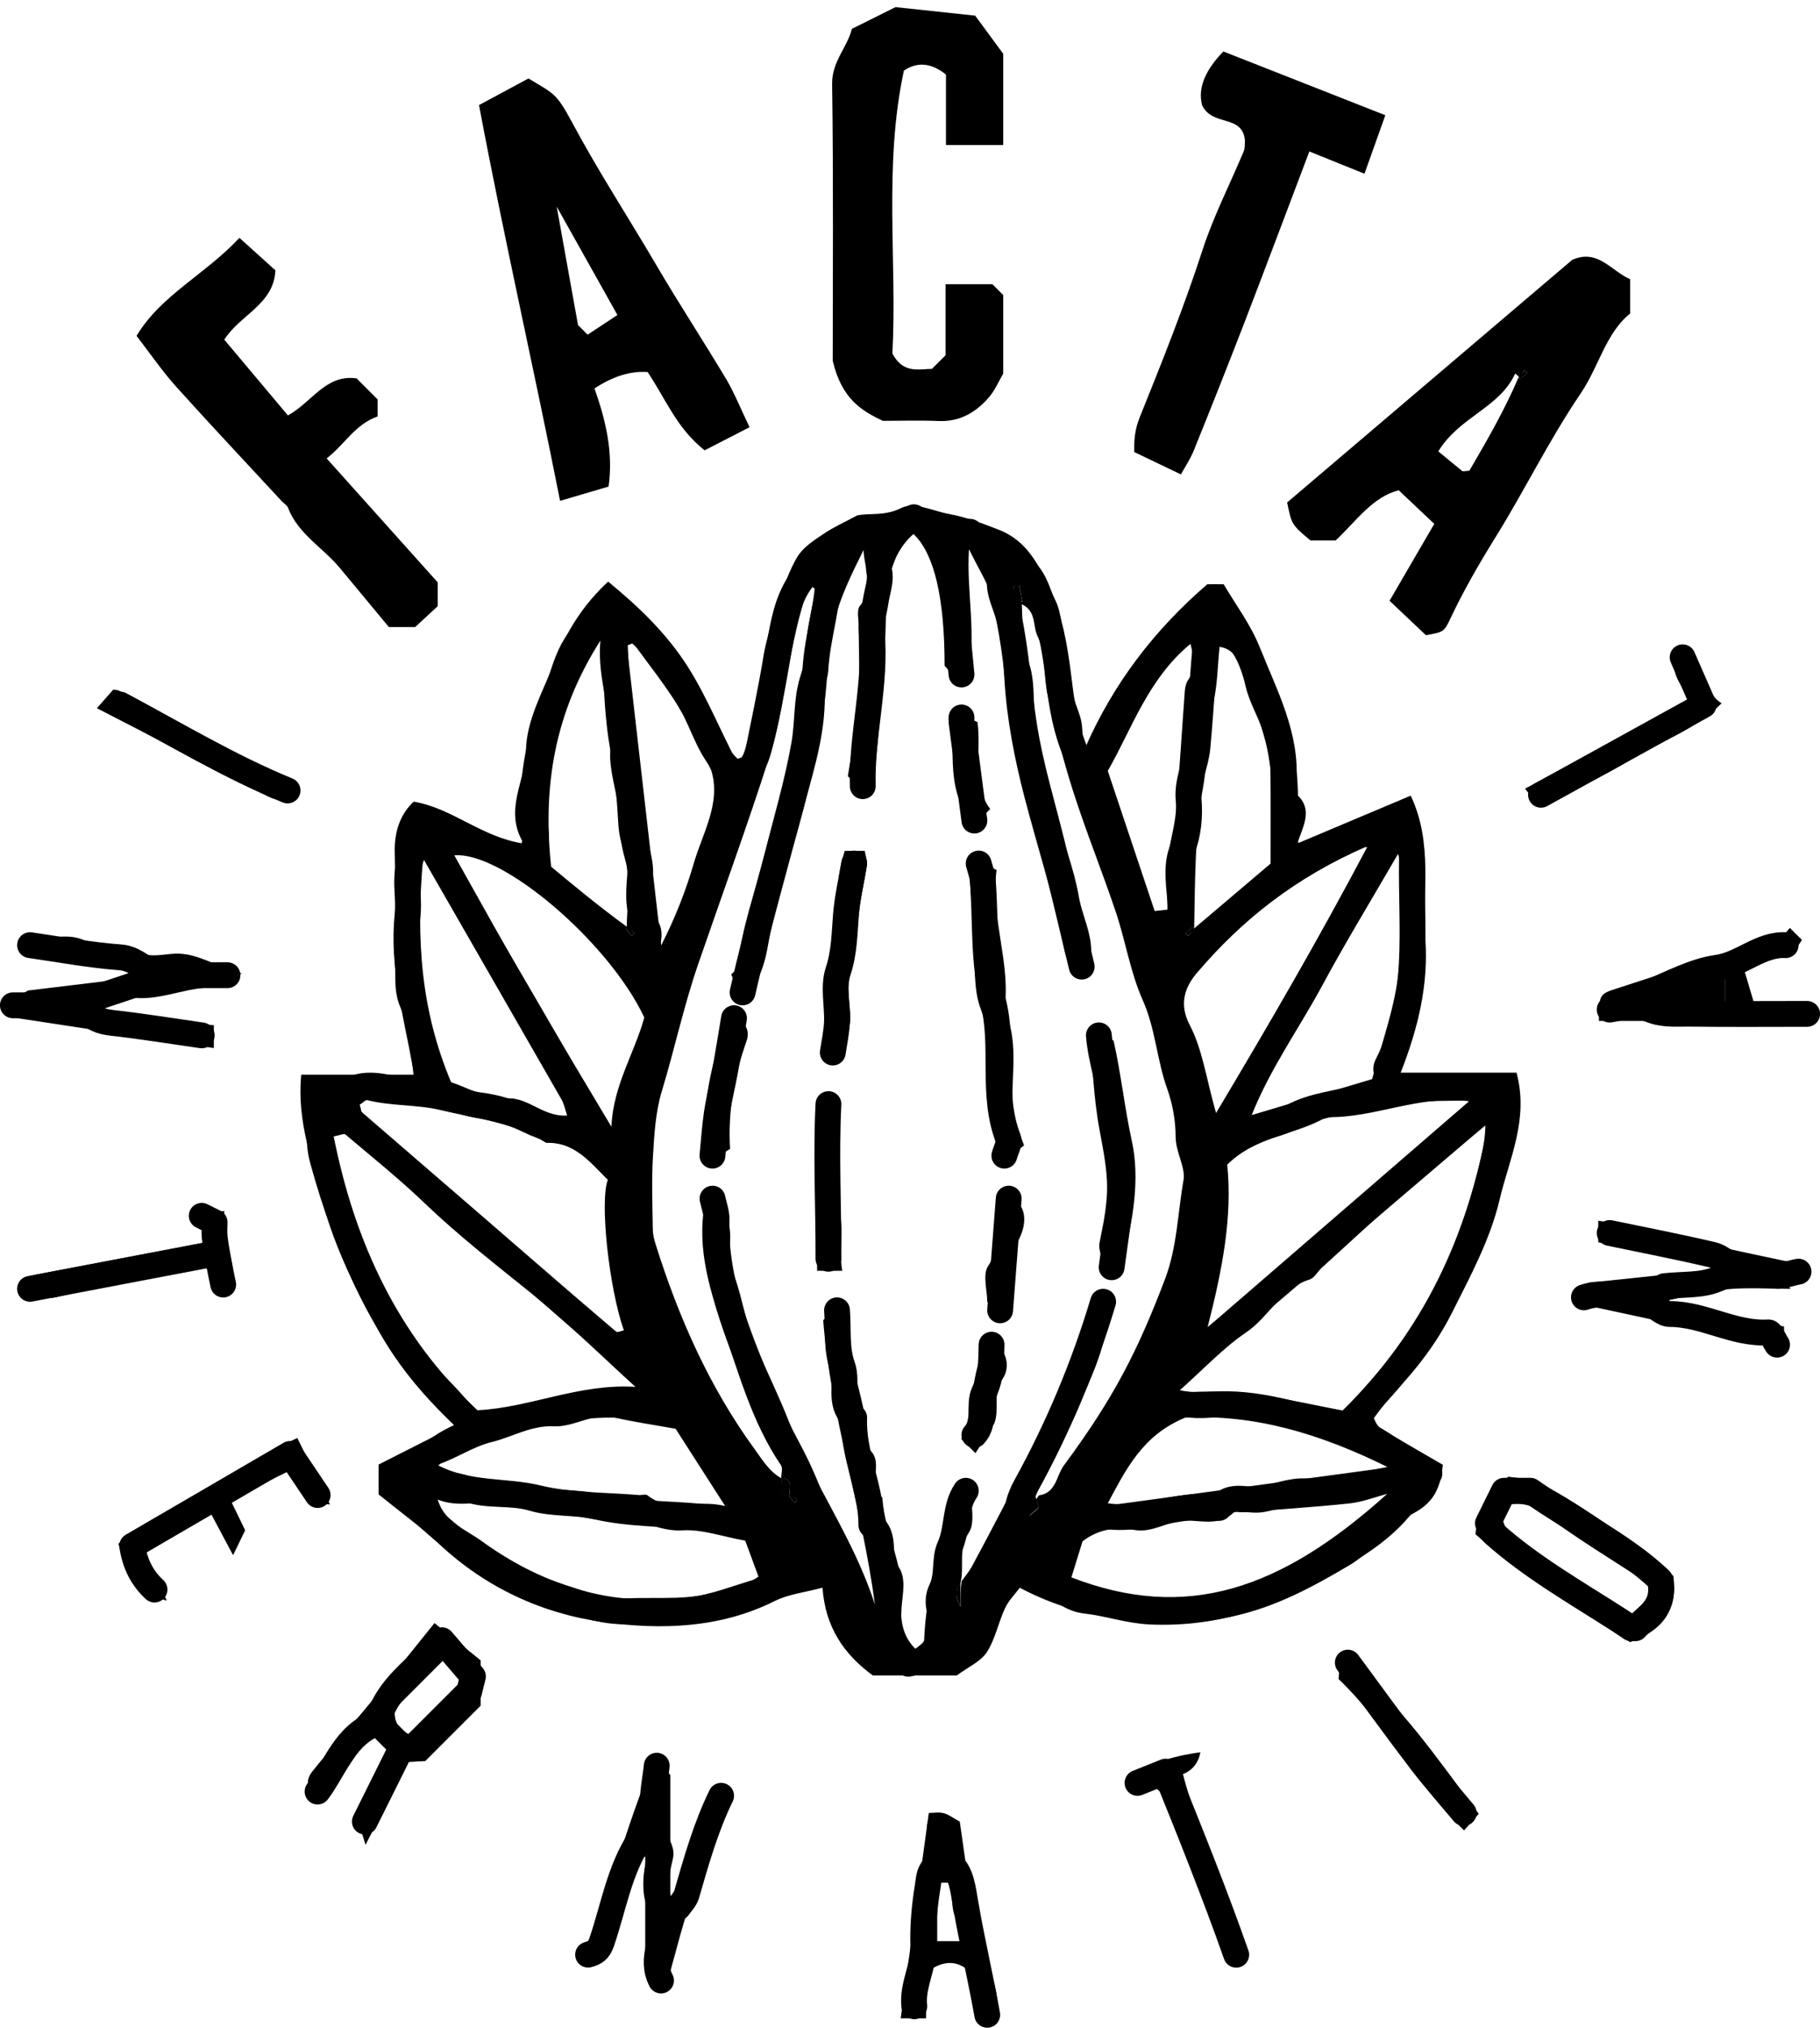 <svg xmlns="http://www.w3.org/2000/svg" width="141" height="157" viewBox="0 0 141 157" fill="none"><path d="M74.131 129.725H67.626C65.372 128.088 63.929 125.953 63.722 122.926C62.366 123.292 61.089 123.425 60.011 123.964C55.781 126.079 51.205 126.199 46.796 125.6C42.06 124.955 37.657 122.946 34.039 119.56C32.549 118.169 30.88 116.965 29.33 115.701V113.393C31.319 112.388 33.248 111.41 35.243 110.399C32.722 108.004 30.647 105.53 29.111 102.622C27.521 99.622 25.945 96.655 25.087 93.316C24.249 90.056 22.979 86.903 23.338 83.21H32.077C31.738 81.301 31.718 79.558 31.06 78.094C30.667 77.216 30.627 76.445 30.621 75.62C30.581 72.407 30.654 69.193 30.581 65.98C30.547 64.384 31 63.06 32.044 62.069C35.05 62.561 37.305 64.829 40.577 65.315C38.981 62.721 40.73 60.465 40.75 58.11C40.77 55.775 42.114 53.427 43.011 51.138C43.896 48.89 45.16 46.841 47.115 45.031C49.496 46.987 51.651 49.05 53.287 51.624C54.73 53.892 55.741 56.427 56.992 58.809L57.643 58.576C58.162 55.941 58.741 53.314 59.173 50.659C59.446 49.003 60.962 44.12 61.96 42.843C62.472 42.191 63.237 41.718 63.942 41.246C64.627 40.794 65.385 40.454 66.403 39.909C67.294 39.703 68.538 39.982 69.808 39.337C70.839 38.818 72.249 39.563 73.493 39.789C74.869 40.042 76.06 40.508 77.337 41C79.944 42.004 80.709 44.366 81.76 46.475C82.299 47.559 82.259 48.923 82.478 50.16C82.698 51.398 82.89 52.642 83.156 53.873C83.309 54.571 83.662 55.23 83.788 55.928C83.895 56.534 83.808 57.179 84.074 57.897C86.262 52.895 89.462 48.743 93.532 45.238H94.802C95.753 46.854 96.904 48.378 97.582 50.087C98.926 53.447 100.695 56.727 100.436 60.545C100.416 60.871 100.296 61.363 100.462 61.51C101.739 62.661 100.974 63.931 100.502 65.308C103.588 64.004 106.421 62.814 109.295 61.603C111.051 65.335 110.166 69.06 110.425 72.679C110.678 76.252 109.867 79.591 108.516 83.051H117.489C118.466 86.67 116.91 89.763 116.178 92.883C115.46 95.937 113.924 98.791 112.487 101.644C110.951 104.691 108.829 107.133 106.288 109.521C106.495 109.867 106.614 110.346 106.92 110.539C108.497 111.53 110.113 112.442 111.782 113.413C111.609 114.989 111.25 116.227 109.534 117.152C107.685 118.149 106.362 120.105 104.539 121.19C101.726 122.853 98.846 124.423 95.534 125.135C93.831 125.501 92.182 125.74 90.472 125.7C88.883 125.667 87.327 125.467 85.737 125.194C83.416 124.789 81.308 124.143 79.006 122.933C78.64 123.425 78.135 123.924 77.856 124.529C77.337 125.64 77.104 126.917 76.452 127.922C75.973 128.654 75.002 129.066 74.151 129.705L74.131 129.725ZM61.248 115.688L61.115 115.821L61.581 116.367L61.794 116.154C61.614 116.001 61.434 115.848 61.188 115.761C61.089 115.256 61.521 114.491 60.523 114.431C60.523 114.098 60.656 113.672 60.503 113.446C58.275 110.173 57.244 106.354 55.974 102.716C54.85 99.496 53.846 96.043 54.764 92.484H55.602C56.253 93.675 56.706 94.932 56.539 96.369C56.473 96.915 56.346 97.56 56.559 98.012C57.49 99.981 57.637 102.19 58.521 104.172C59.399 106.135 60.33 108.071 61.122 110.067C63.037 114.916 66.177 119.194 67.779 124.23C66.815 116.772 64.334 109.601 63.776 102.217L64.846 101.132L65.877 102.163C65.425 105.543 67.361 108.683 67.188 112.122C68.664 113.067 67.068 114.95 68.358 115.954C68.511 118.688 70.074 121.163 69.841 123.97C69.728 125.341 69.874 126.638 70.925 127.669C71.158 127.436 71.591 127.21 71.597 126.964C71.73 123.471 72.721 120.112 73.14 117.564C73.951 116.333 74.371 115.701 75.162 114.504C75.162 116.353 75.608 117.83 75.062 118.655C74.198 119.959 74.73 121.196 74.417 122.533C74.005 123.043 74.005 123.667 74.417 124.403C74.417 123.651 74.417 123.039 74.497 122.427C74.763 122.048 75.069 121.695 75.288 121.296C78.388 115.542 81.394 109.734 83.615 103.574C84.061 102.343 84.4 101.245 85.544 100.547C85.631 100.733 85.784 100.913 85.79 101.106C85.91 104.019 84.546 106.507 83.502 109.089C82.578 111.357 80.948 113.306 79.711 117.391C80.223 116.939 80.469 116.806 80.456 116.712C80.41 116.393 80.27 116.087 80.17 115.781C80.057 116.18 79.944 116.586 80.483 115.781C81.833 115.602 81.833 114.244 82.431 113.446C86.296 108.224 88.125 104.625 90.246 99.063C91.197 96.569 91.237 93.934 91.69 91.373C91.862 90.395 91.084 89.218 91.078 88.007C91.078 86.769 90.845 85.472 90.426 84.301C89.621 82.059 89.521 79.658 88.53 77.436C87.573 75.294 87.207 72.892 86.455 70.644C85.411 67.53 84.174 64.483 83.17 61.363C82.378 58.909 81.746 56.394 81.174 53.879C80.822 52.336 81.035 50.58 80.37 49.229C79.951 48.371 80.41 47.034 78.641 46.608L79.212 46.581L78.96 45.284L78.527 45.344C78.561 45.77 78.6 46.189 79.153 46.595C79.239 48.185 79.153 49.721 79.718 51.345C80.29 52.988 79.924 54.884 80.35 56.72C80.835 58.842 81.287 60.998 81.833 63.12C82.365 65.215 83.21 67.251 83.569 69.366C83.888 71.276 85.125 73.138 84.207 75.234C83.136 75.187 82.671 74.582 82.485 73.644C81.68 69.586 80.39 65.648 79.352 61.656C78.594 58.729 78.002 55.702 77.816 52.629C77.696 50.719 77.583 48.77 77.104 46.934C76.698 45.391 75.767 43.98 75.069 42.517C74.856 45.91 75.707 49.176 74.956 52.456C74.942 52.516 74.776 52.542 74.583 52.629C74.371 52.522 74.078 52.416 73.838 52.229C73.586 52.03 73.386 51.764 73.18 51.544C73.18 46.267 72.377 42.867 70.772 41.346C68.93 42.956 68.664 45.357 68.637 47.4C68.578 51.757 68.125 56.055 67.706 60.399L66.868 61.177L65.684 60.099C65.957 58.283 66.356 56.401 66.496 54.498C66.642 52.516 66.522 50.513 66.529 48.517C66.529 47.972 66.343 47.24 66.622 46.907C67.806 45.484 66.941 44.04 66.901 42.583C65.97 44.459 65.039 46.329 64.587 48.304C64.108 50.373 64.141 52.549 63.849 54.664C63.603 56.42 63.204 58.163 62.864 59.906C62.086 63.871 60.69 67.677 59.798 71.622C59.426 73.285 59.359 75.154 58.156 76.578C57.969 76.797 57.717 76.964 57.49 77.163L56.646 75.453C56.799 75.267 57.165 75.034 57.184 74.768C57.437 71.834 58.508 69.107 59.2 66.286C59.918 63.359 60.789 60.485 61.315 57.492C61.614 55.795 61.468 54.006 61.986 52.469C62.386 51.291 62.399 50.194 62.545 49.05C62.691 47.912 62.984 46.794 63.177 45.663C63.19 45.584 62.918 45.457 62.665 45.264C62.386 46.215 62.1 47.094 61.873 47.985C61.621 48.996 61.414 50.014 61.202 51.032C60.703 53.487 60.423 56.008 59.672 58.383C57.929 63.858 55.947 69.253 54.078 74.682C52.968 77.902 52.263 81.234 51.272 84.488C50.786 86.091 50.687 87.834 50.587 89.517C50.474 91.393 50.547 93.282 50.574 95.172C50.574 95.584 50.687 96.003 50.813 96.402C52.595 102.044 54.95 107.379 58.468 112.209C59.1 113.08 59.599 113.932 60.543 114.457C60.643 114.963 60.211 115.728 61.268 115.721L61.248 115.688ZM48.611 71.781L48.478 71.914L48.944 72.46L49.157 72.247C48.977 72.094 48.798 71.941 48.552 71.974C48.552 70.085 48.931 68.202 48.438 66.579C48.02 65.189 48.006 63.871 47.873 62.508C47.733 61.044 47.175 59.567 47.281 58.137C47.507 55.29 46.23 52.695 46.516 49.595C42.971 55.15 42.027 60.871 42.699 67.105C44.481 68.588 46.39 70.171 48.611 71.788V71.781ZM92.315 72.054C94.516 70.185 96.538 68.475 98.434 66.865C98.434 64.41 98.447 62.195 98.427 59.98C98.427 59.334 98.434 58.662 98.254 58.057C97.695 56.194 97.17 54.298 96.385 52.529C95.993 51.651 95.94 50.3 94.483 50.081C94.31 51.704 94.337 53.254 93.884 54.844C93.346 56.733 93.592 58.822 93.219 60.864C92.561 64.457 92.588 68.175 92.514 71.914L92.381 71.781L91.836 72.247L92.049 72.46C92.202 72.28 92.355 72.101 92.308 72.054H92.315ZM115.274 86.962C113.039 88.812 111.177 90.282 109.401 91.832C107.033 93.901 104.725 96.043 102.398 98.159C102.072 98.458 101.826 98.95 101.447 99.07C99.238 99.762 98.321 101.964 96.525 103.175C94.776 104.352 93.306 105.955 91.138 107.878C96.053 107.346 100.063 108.47 104.014 109.208C110.239 103.088 113.698 95.79 115.274 86.969V86.962ZM49.23 107.379C46.57 104.964 44.016 102.423 41.222 100.181C38.376 97.892 35.509 95.657 32.862 93.123C30.92 91.26 28.812 89.577 26.756 87.834C26.657 87.747 26.357 87.894 25.852 87.987C27.481 96.163 30.794 103.374 36.986 109.188C41.036 108.996 44.867 107.1 49.223 107.379H49.23ZM48.332 103.008C47.168 99.675 46.456 92.983 47.088 91.346C45.725 90.009 44.528 88.406 42.313 88.486C39.819 86.896 36.873 86.61 34.119 85.945C32.33 85.512 30.328 85.652 28.459 85.179C28.319 85.146 28.113 85.379 27.867 85.532C27.96 85.805 27.98 86.197 28.18 86.37C34.684 91.965 41.202 97.54 47.733 103.101C47.833 103.188 48.133 103.042 48.339 103.002L48.332 103.008ZM93.552 102.775C100.622 96.662 107.14 91.034 113.811 85.266C109.953 84.734 106.448 86.603 102.757 86.49C100.362 87.9 97.33 87.94 95.075 90.175C95.487 94.174 94.716 98.238 93.552 102.775ZM47.368 87.228C47.501 84.035 49.177 81.501 49.915 78.78C47.181 72.952 38.908 65.9 35.197 66.226C37.172 69.732 39.107 73.245 41.116 76.711C43.164 80.243 45.279 83.729 47.368 87.235V87.228ZM33.919 116.12C34.418 117.837 36.101 118.436 37.272 119.287C40.085 121.336 43.297 122.879 46.749 123.525C48.877 123.924 51.139 123.891 53.3 123.671C55.096 123.491 56.832 122.746 58.807 122.194L57.736 119.287C55.954 118.968 54.385 118.389 52.855 118.489C51.172 118.595 49.755 117.637 48.153 117.75C46.53 117.863 45.007 117.378 43.437 117.165C41.867 116.952 40.304 116.806 38.741 116.453C37.238 116.114 35.576 116.786 33.926 116.107L33.919 116.12ZM107.486 115.655C106.515 115.914 105.557 116.293 104.566 116.4C101.792 116.693 99.006 116.872 96.225 117.085C96.006 117.105 95.694 116.992 95.58 117.105C94.476 118.156 93.12 117.724 91.862 117.73C90.466 117.744 89.302 118.728 87.825 118.449C86.449 118.196 85.072 118.409 83.868 119.334L83.004 122.128C91.902 125.567 99.205 123.112 107.486 115.648V115.655ZM94.21 86.177C98.274 79.372 102.118 72.779 105.963 65.501C100.362 67.923 96.232 71.222 92.747 75.307C91.882 76.318 91.264 77.642 92.175 79.372C93.159 81.248 93.445 83.49 94.21 86.177ZM108.403 65.954C106.169 69.812 104.213 73.005 102.438 76.305C100.655 79.611 98.427 82.691 96.971 86.337C100.236 85.359 103.249 84.461 106.302 83.55C106.987 80.928 107.984 78.267 108.317 75.527C108.669 72.606 108.397 69.612 108.397 65.954H108.403ZM34.957 83.796C36.3 84.228 37.804 85.153 39.227 85.046C41.016 84.913 42.147 86.636 44.202 86.344C40.411 79.744 36.773 73.411 32.776 66.459C32.217 72.786 32.616 78.241 34.95 83.796H34.957ZM33.873 113.413C36.407 114.777 39.234 114.371 41.867 115.009C44.328 115.608 46.955 115.535 49.503 115.755C49.722 115.774 50.015 115.661 50.154 115.768C51.93 117.191 53.892 116.027 56.18 116.606C54.657 114.238 53.447 112.355 52.343 110.625C50.667 110.319 49.104 110.1 47.581 109.747C45.904 109.355 44.501 110.512 42.892 110.432C41.162 110.346 39.699 111.257 38.123 111.643C36.567 112.029 35.356 112.934 33.873 113.406V113.413ZM91.803 109.767C88.49 111.144 87.247 113.732 85.724 116.579C93.093 115.582 100.096 114.63 107.565 113.619C102.225 110.971 97.143 109.488 91.803 109.761V109.767ZM55.09 59.62C54.212 57.904 53.473 56.194 52.509 54.631C51.471 52.948 50.214 51.398 49.057 49.788L48.565 49.987C49.45 57.724 50.334 65.461 51.225 73.192C52.309 71.069 53.134 68.961 53.746 66.852C54.431 64.49 55.888 62.168 55.096 59.62H55.09ZM90.446 70.431C90.446 69.007 90.359 67.783 90.472 66.579C90.585 65.335 90.985 64.111 91.098 62.867C91.377 59.753 91.557 56.633 91.789 53.513C91.809 53.214 91.889 52.868 92.055 52.635C92.714 51.737 92.474 50.839 92.228 49.854C88.949 52.549 87.699 56.414 85.823 59.687C87.067 63.406 88.264 66.978 89.455 70.537L90.446 70.431Z" fill="black"></path><path d="M58.069 33.076C56.818 33.722 55.721 34.281 54.59 34.866C52.435 33.169 51.577 30.901 50.174 28.805C48.861 28.708 47.489 29.131 46.057 30.076C46.915 32.504 47.527 35.006 47.148 37.673C45.99 38.013 44.806 38.358 43.39 38.778C41.355 28.473 39.033 18.374 37.111 8.136L40.942 6.074C42.911 7.271 43.084 7.178 44.301 9.44C46.349 13.265 48.717 16.891 50.905 20.623C52.635 23.57 54.51 26.424 56.259 29.351C56.885 30.402 57.337 31.553 58.069 33.07V33.076ZM45.525 25.912L47.833 24.388L43.13 15.999C43.762 19.512 44.274 22.332 44.78 25.166L45.525 25.912Z" fill="black"></path><path d="M110.471 49.182C109.367 48.138 108.576 47.393 107.651 46.515C108.789 44.566 109.973 42.523 111.117 40.561C110.165 39.663 109.307 38.851 108.363 37.96C106.334 38.472 105.091 40.328 103.475 41.845H101.526C100.023 40.601 100.069 40.561 99.717 38.904C107.059 32.657 114.489 26.344 121.805 20.117C123.793 19.239 124.811 20.976 126.294 21.621V24.269C124.405 25.785 123.873 28.38 122.463 30.456C120.035 34.028 118.127 37.953 115.832 41.645C114.608 43.614 113.404 45.697 112.393 47.832C111.868 48.943 111.855 48.93 110.465 49.182H110.471ZM117.934 29.398L117.388 28.919C116.165 31.593 113.072 32.252 111.429 34.946C112.108 35.505 112.693 35.997 113.291 36.476C113.338 36.509 113.444 36.476 113.837 36.443C115.147 34.194 116.544 31.799 117.648 29.212L117.781 29.345L118.326 28.879L118.113 28.666C117.96 28.846 117.807 29.025 117.934 29.398Z" fill="black"></path><path d="M65.997 2.235L69.376 0.552L75.548 1.211C76.306 2.235 77.051 3.253 77.723 4.165V11.23H73.286V5.774C72.156 4.865 71.069 4.763 70.027 5.468C68.438 12.853 69.515 20.297 69.136 27.375C69.968 28.939 71.138 28.579 72.202 28.559C72.515 28.247 72.828 27.934 73.253 27.508V22.007H76.885L77.723 22.845V28.925C77.357 29.551 77.064 30.249 76.599 30.781C75.588 31.939 74.344 32.671 72.708 32.597C71.271 32.538 69.835 32.584 68.391 32.584C66.755 31.799 65.219 30.908 64.514 27.941C64.514 21.514 64.574 14.004 64.467 6.5C64.441 4.757 65.658 3.646 65.997 2.229V2.235Z" fill="black"></path><path d="M27.633 29.305L29.256 30.928V32.245C27.527 32.831 26.662 34.461 25.305 35.492C28.165 38.678 30.985 41.831 33.912 45.091V46.934L32.162 48.551H30.127C28.91 47.087 27.613 45.517 26.31 43.954C24.999 42.384 23.084 41.339 22.306 39.297C22.233 39.111 22 38.984 21.847 38.825C19.107 35.864 16.34 32.93 13.639 29.93C12.575 28.746 11.671 27.422 10.58 26.005C12.449 22.865 15.927 21.235 18.548 18.415L21.335 20.929C21.222 23.564 18.595 24.369 17.377 26.298C18.954 28.174 20.59 30.123 22.306 32.165C24.175 31.141 25.245 28.952 27.626 29.298L27.633 29.305Z" fill="black"></path><path d="M91.483 36.729C90.139 36.083 89.028 35.551 87.871 34.999C87.858 34.108 87.898 33.296 88.297 32.311C90.019 28.041 91.735 23.756 93.159 19.366C94.01 16.744 95.287 14.27 96.351 11.722C96.471 11.436 96.431 11.083 96.451 10.897C96.265 8.808 93.944 9.839 93.132 8.156C92.74 6.659 93.551 5.255 94.775 3.985C98.898 5.608 102.995 7.218 107.325 8.921C106.773 10.478 106.261 11.915 105.709 13.451L101.439 11.728C99.71 16.285 98.094 20.596 96.438 24.901C95.147 28.24 93.824 31.573 92.48 34.893C92.221 35.531 91.829 36.117 91.483 36.742V36.729Z" fill="black"></path><path d="M139.996 98.784L138.393 99.396L138.725 99.788C137.069 99.788 135.407 99.669 133.764 99.822C132.214 99.968 130.684 100.394 128.769 100.766C132.094 101.451 135.081 102.064 138.213 102.709V104.372C132.839 103.214 127.585 102.083 122.078 100.893C122.557 100.161 122.896 99.642 123.116 99.309C126.514 98.95 129.707 98.618 133.631 98.205C129.94 97.447 126.953 96.828 123.821 96.183V94.519C126.474 94.846 129.128 95.611 131.802 96.223C134.429 96.828 137.069 97.367 139.703 97.932L139.989 98.764L139.996 98.784Z" fill="black"></path><path d="M1.881 72.912C2.201 72.779 2.546 72.499 2.846 72.539C4.203 72.725 5.573 72.113 6.956 73.045C8.053 73.783 9.663 72.659 10.993 73.737C11.532 74.169 12.696 73.87 13.574 73.836C15.236 73.776 16.513 74.728 18.735 75.367C17.385 75.959 16.779 76.438 16.161 76.464C14.132 76.544 12.237 77.522 10.129 77.229C9.463 77.136 8.699 77.801 7.621 78.274C10.854 78.673 13.687 79.025 16.567 79.385V81.148C11.618 80.396 6.75 79.651 1.343 78.832L0.318 77.742L2.174 76.69L10.547 75.679L10.607 75.3C7.728 74.734 4.854 74.162 1.974 73.597L1.881 72.905V72.912Z" fill="black"></path><path d="M49.655 143.655C48.658 146.309 47.806 148.95 46.955 151.605H45.299C47.248 146.489 48.531 141.24 50.686 136.184L51.93 137.428V146.855L52.256 146.928C53.014 144.593 53.805 142.265 54.517 139.916C54.79 139.011 55.182 138.379 56.539 138.333C55.727 141.054 54.949 143.615 53.918 146.136C52.928 148.578 52.369 151.192 51.551 153.986C50.906 153.527 50.48 153.235 49.988 152.882V143.688C49.828 143.688 49.662 143.675 49.655 143.648C49.855 143.668 49.895 143.715 49.941 143.755L50.487 143.289L50.274 143.076C50.121 143.256 49.968 143.435 49.655 143.642V143.655Z" fill="black"></path><path d="M32.955 136.35L31.599 136.424L28.32 142.837L27.568 140.402L30.035 135.526L28.991 134.421C27.156 135.639 26.743 138.28 24.449 139.098C23.684 138.513 23.71 137.761 24.196 137.155C25.466 135.559 26.843 134.049 28.153 132.485C29.111 131.341 30.035 130.17 30.967 129.013C31.831 127.935 32.696 126.864 33.66 125.667C34.871 126.644 36.101 127.636 37.239 128.554C37.239 129.851 37.239 130.955 37.239 132.06C35.828 133.463 34.425 134.874 32.949 136.35H32.955ZM32.27 134.488L35.955 130.217C35.296 129.498 34.784 128.94 34.385 128.507C33.122 129.771 31.884 131.002 30.588 132.306C30.508 133.237 30.787 134.075 32.27 134.481V134.488Z" fill="black"></path><path d="M114.303 118.788C114.542 116.686 115.54 115.488 116.857 114.331C117.515 114.444 118.3 114.444 118.972 114.71C121.226 115.608 127.758 120.138 129.64 122.021C129.986 124.509 128.948 126.199 126.288 127.143C122.337 124.489 118.001 122.134 114.303 118.781V118.788ZM127.671 122.586C124.878 120.75 122.111 119.1 119.557 117.171C118.426 116.32 117.515 116.34 116.424 116.586C116.132 118.389 117.242 119.041 118.353 119.759C121.047 121.502 123.701 123.305 126.361 125.081C127.512 124.728 127.797 123.897 127.671 122.586Z" fill="black"></path><path d="M76.971 156.262L75.993 156.368C75.634 155.151 75.262 153.887 74.829 152.41C73.92 151.749 72.894 151.858 71.75 152.736V156.268H69.781C70.5 151.019 71.211 145.824 71.956 140.369C72.309 140.369 72.734 140.289 73.113 140.389C73.499 140.488 73.845 140.761 74.357 141.041C74.617 142.757 74.809 144.526 75.175 146.263C75.514 147.866 76.299 149.416 76.412 151.026C76.532 152.782 77.782 154.439 76.964 156.268L76.971 156.262ZM74.929 150.294C74.43 149.243 74.005 148.638 73.858 147.972C73.705 147.274 73.825 146.516 73.825 145.764H72.608V150.294H74.929Z" fill="black"></path><path d="M138.671 71.847L139.596 72.772C138.651 74.522 136.417 74.063 135.16 75.207C135.412 76.058 135.632 76.81 135.931 77.808H140.268V79.046H123.873C123.886 76.957 123.893 76.97 125.363 76.498C129.639 75.114 133.909 73.724 138.179 72.32C138.365 72.26 138.492 72.02 138.671 71.841V71.847ZM133.623 75.5L128.422 77.382L128.529 77.722H133.623V75.5Z" fill="black"></path><path d="M23.038 111.344C23.976 113.246 24.681 114.677 25.566 116.486C23.451 116.3 22.912 115.056 22.38 113.898C20.923 114.61 19.473 115.315 17.844 116.114C18.276 117.012 18.715 117.916 18.994 118.482L18.057 120.411C17.332 119.041 16.88 118.196 16.341 117.191C14.711 118.163 13.009 119.174 11.239 120.225L12.922 123.93C10.262 123.205 9.683 121.515 9.178 119.52C11.18 117.684 13.714 116.732 15.975 115.342C18.177 113.991 20.305 112.555 23.025 111.344H23.038Z" fill="black"></path><path d="M89.155 138.087L88.097 139.045L87.166 137.987C88.802 136.55 90.784 135.971 92.999 135.672C92.839 136.497 92.389 137.06 91.649 137.362C92.833 142.171 95.566 146.522 96.557 151.485C95.154 151.924 94.761 151.212 94.436 150.347C93.558 148.052 92.653 145.77 91.782 143.469C91.236 142.032 90.764 140.568 90.192 139.145C90.046 138.785 89.62 138.546 89.155 138.087Z" fill="black"></path><path d="M130.896 54.199C130.417 53.094 129.16 52.15 129.985 50.506C132.273 50.892 131.701 53.427 133.377 54.451C131.269 56.587 128.635 57.358 126.427 58.749C124.186 60.159 121.725 61.21 119.277 62.468L118.146 61.064C122.556 58.689 126.766 56.427 130.896 54.205V54.199Z" fill="black"></path><path d="M16.121 96.169L15.456 93.887L17.398 93.768C16.779 95.936 18.814 97.706 17.637 99.775H16.985L15.795 97.779C15.509 97.999 15.323 98.265 15.103 98.291C11.485 98.764 7.94 99.575 4.395 100.427C3.683 100.6 2.899 100.453 1.781 100.453L2.599 98.724C7.062 97.879 11.372 97.067 16.114 96.169H16.121Z" fill="black"></path><path d="M103.701 129.997L103.834 128.414C104.273 128.454 104.699 128.361 104.845 128.527C106.515 130.363 108.211 132.186 109.773 134.109C111.423 136.144 112.946 138.286 114.562 140.435C114.19 140.861 113.904 141.174 113.425 141.719C109.74 138.18 107.419 133.55 103.701 129.997Z" fill="black"></path><path d="M7.509 54.831L8.772 53.394C8.925 53.42 9.098 53.413 9.231 53.48C13.222 55.609 17.219 57.724 21.196 59.886C21.795 60.212 22.28 60.731 22.832 61.177C22.061 62.128 21.409 61.995 20.691 61.623C16.414 59.414 12.138 57.212 7.502 54.831H7.509Z" fill="black"></path><path d="M74.411 122.507V124.376C73.999 123.64 73.999 123.017 74.411 122.507Z" fill="black"></path><path d="M78.626 46.588L78.519 45.317L78.952 45.257L79.205 46.555L78.633 46.581L78.626 46.588Z" fill="black"></path><path d="M60.522 114.424C61.52 114.484 61.088 115.249 61.187 115.754C60.19 115.694 60.622 114.929 60.522 114.424Z" fill="black"></path><path d="M79.711 117.364L80.17 115.754C80.276 116.067 80.409 116.366 80.456 116.686C80.469 116.779 80.216 116.912 79.711 117.364Z" fill="black"></path><path d="M61.248 115.688L61.794 116.154L61.581 116.367L61.115 115.821L61.248 115.688Z" fill="black"></path><path d="M92.514 71.907L92.049 72.453L91.836 72.24L92.381 71.774L92.514 71.907Z" fill="black"></path><path d="M48.611 71.781L49.157 72.247L48.944 72.46L48.478 71.914L48.611 71.781Z" fill="black"></path><path d="M117.654 29.212L118.12 28.666L118.333 28.879L117.787 29.345L117.654 29.212Z" fill="black"></path><path d="M49.815 143.635L50.28 143.09L50.493 143.303L49.947 143.768L49.815 143.635Z" fill="black"></path><path d="M133.623 75.5V77.722H128.528L128.422 77.383L133.623 75.5Z" fill="black"></path><path d="M78.526 86.516C78.839 87.348 79.052 87.92 79.338 88.685C78.739 89.144 78.194 89.563 77.429 90.142C77.083 87.993 76.79 86.144 76.484 84.301C76.152 82.299 76.857 80.303 76.012 78.207C75.327 76.498 75.6 74.402 75.453 72.479C75.307 70.557 75.181 68.641 75.008 66.239L77.209 67.364C76.71 71.116 78.34 74.575 77.814 78.167C79.105 80.975 78.147 83.948 78.526 86.523V86.516Z" fill="black"></path><path d="M85.099 79.671C85.504 79.983 85.903 80.303 86.276 80.589C86.855 83.177 87.121 85.758 87.679 88.306C88.344 91.319 87.752 94.499 87.014 97.539C86.921 97.912 86.475 98.191 85.897 98.857C85.578 97.752 85.039 96.907 85.185 96.209C85.99 92.337 85.937 91.426 85.185 87.487C84.72 85.019 84.647 82.478 84.4 79.963L85.092 79.664L85.099 79.671Z" fill="black"></path><path d="M64.713 81.826L63.795 81.68C64.141 79.079 63.748 76.498 64.36 73.764C64.926 71.236 64.606 68.462 65.444 65.88H66.994C67.047 66.22 67.207 66.626 67.154 66.998C66.981 68.242 66.662 69.466 66.528 70.71C66.389 71.967 66.469 73.178 65.943 74.456C65.478 75.593 65.777 77.077 65.863 78.4C65.95 79.731 65.498 80.822 64.713 81.833V81.826Z" fill="black"></path><path d="M63.303 86.031L64.134 85.199C64.447 85.698 64.979 86.184 65.019 86.703C65.099 87.734 64.919 88.785 64.826 89.829C64.739 90.787 64.214 91.965 64.593 92.65C65.657 94.559 64.892 96.442 65.251 98.391H63.303V86.037V86.031Z" fill="black"></path><path d="M56.56 88.958C55.961 89.317 55.442 89.623 54.657 90.095C54.265 85.824 55.07 82.126 56.54 78.48C57.677 78.972 58.149 79.717 57.837 80.596C56.886 83.303 56.38 86.064 56.56 88.958Z" fill="black"></path><path d="M78.447 100.819L77.502 101.764L76.485 100.799C76.485 99.914 76.106 98.677 76.558 98.012C77.642 96.435 76.591 94.592 77.516 93.102C77.629 92.923 77.822 92.79 77.975 92.63C79.764 93.169 79.438 94.885 79.039 95.737C78.234 97.44 78.666 99.123 78.44 100.813L78.447 100.819Z" fill="black"></path><path d="M76.711 62.641C76.145 63.206 75.833 63.519 75.467 63.885C73.259 61.337 73.931 58.31 73.791 55.003L75.733 55.915C76.026 58.263 75.294 60.698 76.704 62.634L76.711 62.641Z" fill="black"></path><path d="M75.566 112.508L74.469 111.41C75.633 109.062 75.007 106.155 76.624 103.853C78.207 104.438 78.207 105.995 77.688 106.734C76.856 107.904 77.462 109.049 77.036 110.206C76.59 110.911 76.085 111.696 75.573 112.508H75.566Z" fill="black"></path><path d="M92.613 97.792C92.892 96.016 93.245 94.253 93.418 92.47C93.544 91.153 93.677 89.756 93.391 88.492C92.926 86.45 91.981 84.52 91.489 82.485C90.957 80.289 90.072 78.161 90.119 75.839" stroke="black" stroke-width="2" stroke-linecap="round" stroke-linejoin="round"></path><path d="M88.79 72.346C87.386 69.778 86.808 66.911 85.797 64.197C85.191 62.567 84.699 60.911 83.848 59.347C82.837 57.478 82.358 55.382 82.099 53.227C81.826 50.992 81.527 48.677 80.702 46.614C80.236 45.444 79.857 43.747 77.829 43.468C76.864 43.335 76.066 41.998 75.148 41.173L73.359 41.618L70.805 40.048C70.307 40.381 69.901 40.654 69.495 40.926C69.163 41.146 68.83 41.372 68.444 41.625L66.861 41.212C66.609 41.352 66.363 41.439 66.183 41.598C65.717 42.024 65.372 42.676 64.833 42.889C60.969 44.412 60.769 47.912 60.177 51.238C59.785 53.467 59.399 55.702 58.814 57.877C58.554 58.848 58.149 59.973 56.832 60.225C57.171 62.853 55.661 65.082 55.076 67.51C54.677 69.18 53.792 70.87 53.3 72.559C52.908 73.923 52.05 74.642 51.205 75.526" stroke="black" stroke-width="2" stroke-linecap="round" stroke-linejoin="round"></path><path d="M104.751 110.432C105.416 109.547 106.014 108.596 106.759 107.785C111.049 103.088 113.829 97.46 115.485 90.834C115.765 89.703 116.011 88.632 116.064 87.488C116.157 85.412 115.326 84.181 113.403 84.208C110.743 84.248 107.983 84.248 105.456 84.946C103.686 85.439 101.771 85.552 100.088 86.47C98.452 87.355 96.557 87.394 94.781 87.827C94.442 87.907 94.116 88.046 93.783 88.153" stroke="black" stroke-width="2" stroke-linecap="round" stroke-linejoin="round"></path><path d="M64.18 43.907C64.28 46.621 63.309 49.202 63.169 51.89C63.143 52.336 62.837 52.788 62.87 53.22C63.069 56.207 62.158 59.068 61.42 61.842C60.09 66.831 58.673 71.801 57.529 76.837" stroke="black" stroke-width="2" stroke-linecap="round" stroke-linejoin="round"></path><path d="M89.455 108.104C90.845 108.656 92.288 108.889 93.778 108.763C97.356 108.47 100.715 109.667 104.061 110.539C106.335 111.131 108.736 112.275 109.455 115.282C107.805 118.169 104.919 119.779 102.079 121.396C98.075 123.671 93.812 124.988 89.116 124.775C87.413 124.695 85.824 124.123 84.141 123.937C82.132 123.718 80.975 121.702 79.805 120.079" stroke="black" stroke-width="2" stroke-linecap="round" stroke-linejoin="round"></path><path d="M77.816 43.907C76.931 45.317 77.909 46.594 78.175 47.892C78.747 50.646 78.907 53.46 79.346 56.234C79.831 59.307 80.729 62.215 81.467 65.195C82.265 68.401 83.024 71.621 83.802 74.841" stroke="black" stroke-width="2" stroke-linecap="round" stroke-linejoin="round"></path><path d="M126.7 126.066C127.578 125.088 129.068 124.469 128.602 122.314C125.749 119.606 121.884 117.77 118.566 115.422H116.517C116.118 116.227 115.679 117.118 115.273 117.937C115.48 118.316 115.553 118.588 115.732 118.741C118.672 121.356 122.084 123.292 125.37 125.401C125.709 125.614 126.035 125.846 126.367 126.066" stroke="black" stroke-width="2" stroke-linecap="round" stroke-linejoin="round"></path><path d="M52.042 107.771C50.905 108.636 49.621 108.856 48.218 108.783C44.666 108.59 41.288 109.528 37.909 110.433C35.455 111.084 33.307 112.182 31.936 114.278C31.737 116.32 33.027 117.364 34.258 118.409C37.018 120.777 40.13 122.58 43.576 123.698C45.172 124.217 46.795 124.815 48.551 124.749C51.111 124.649 53.685 124.948 56.212 124.103C57.509 123.671 58.886 123.498 59.857 122.407" stroke="black" stroke-width="2" stroke-linecap="round" stroke-linejoin="round"></path><path d="M55.201 92.803C55.314 93.355 55.534 93.914 55.514 94.466C55.341 99.496 57.449 103.926 59.218 108.423C60.03 110.492 61.273 112.388 62.151 114.437C62.737 115.808 63.482 117.291 62.205 118.768C62.038 118.961 62.185 119.413 62.185 119.746" stroke="black" stroke-width="2" stroke-linecap="round" stroke-linejoin="round"></path><path d="M58.195 116.752C57.53 117.085 56.865 117.417 56.107 117.797C55.528 117.684 54.876 117.491 54.205 117.424C51.544 117.178 48.824 117.245 46.243 116.652C44.554 116.267 42.818 116.46 41.262 115.994C39.572 115.495 37.79 115.861 36.28 115.315C34.365 114.623 32.449 115.029 30.594 114.583" stroke="black" stroke-width="2" stroke-linecap="round" stroke-linejoin="round"></path><path d="M47.553 48.563C47.772 51.777 47.712 55.05 48.324 58.19C48.697 60.099 48.783 61.962 48.91 63.864C48.996 65.201 49.701 66.432 49.588 67.862C49.475 69.206 49.382 70.563 50.147 71.894C50.453 72.426 49.994 73.404 49.881 74.182" stroke="black" stroke-width="2" stroke-linecap="round" stroke-linejoin="round"></path><path d="M64.846 101.451C64.959 102.895 64.779 104.438 65.258 105.749C65.744 107.079 64.879 108.682 66.176 109.767C66.056 112.627 67.513 115.235 67.506 118.083C68.783 119.001 67.825 120.637 68.75 121.808C69.235 122.42 68.836 123.737 68.836 124.735C68.391 125.4 67.952 126.066 67.506 126.731" stroke="black" stroke-width="2" stroke-linecap="round" stroke-linejoin="round"></path><path d="M25.605 85.485C24.654 86.816 24.628 88.439 25 89.796C26.922 96.788 29.835 103.361 34.245 107.785C35.077 108.616 35.808 109.554 36.58 110.439" stroke="black" stroke-width="2" stroke-linecap="round" stroke-linejoin="round"></path><path d="M110.738 114.091C107.499 114.344 104.406 115.588 101.094 115.462C99.996 115.422 98.879 115.881 97.768 116.08C96.658 116.287 95.354 115.535 94.443 116.752C91.097 116.187 87.838 118.276 84.466 117.085C84.134 116.965 83.801 116.865 83.469 116.752" stroke="black" stroke-width="2" stroke-linecap="round" stroke-linejoin="round"></path><path d="M115.06 85.818C109.074 90.92 103.088 96.023 97.103 101.119C96.018 102.037 94.921 102.935 93.89 103.78H91.449" stroke="black" stroke-width="2" stroke-linecap="round" stroke-linejoin="round"></path><path d="M26.936 86.483C33.473 92.138 40.038 97.766 46.536 103.467C47.746 104.531 49.023 104.904 50.546 104.777" stroke="black" stroke-width="2" stroke-linecap="round" stroke-linejoin="round"></path><path d="M94.11 46.235C93.891 47.233 93.565 48.218 93.465 49.229C93.186 52.109 93.033 54.997 92.767 57.877C92.641 59.215 91.962 60.445 92.082 61.876C92.195 63.219 92.082 64.53 91.556 65.9C91.078 67.158 91.377 68.748 91.483 70.184C91.55 71.076 90.845 71.329 90.459 71.848" stroke="black" stroke-width="2" stroke-linecap="round" stroke-linejoin="round"></path><path d="M75.82 66.858C75.933 67.304 76.106 67.743 76.14 68.188C76.379 71.288 76.159 74.508 76.924 77.475C77.842 81.028 76.771 84.713 78.108 88.159C78.241 88.505 77.922 89.031 77.809 89.477" stroke="black" stroke-width="2" stroke-linecap="round" stroke-linejoin="round"></path><path d="M33.254 65.195C36.692 71.069 40.151 76.937 43.543 82.831C44.308 84.161 44.86 85.612 45.146 87.248C46.283 88.1 47.414 88.951 48.631 89.869C49.096 92.324 48.225 94.972 49.216 97.453" stroke="black" stroke-width="2" stroke-linecap="round" stroke-linejoin="round"></path><path d="M107.744 84.155C107.631 83.603 107.252 82.904 107.451 82.511C110.085 77.409 109.3 71.914 109.386 66.525C109.4 65.501 108.675 64.882 107.557 64.457C105.808 68.674 103.274 72.493 101.106 76.511C99.197 80.043 96.77 83.303 95.439 87.148" stroke="black" stroke-width="2" stroke-linecap="round" stroke-linejoin="round"></path><path d="M94.109 47.898C96.031 49.016 96.989 50.746 97.468 52.881C97.728 54.032 98.399 55.083 98.752 56.221C99.59 58.935 99.67 61.716 99.477 64.536C99.424 65.295 99.876 66.087 100.102 66.865" stroke="black" stroke-width="2" stroke-linecap="round" stroke-linejoin="round"></path><path d="M56.532 59.54C55.016 58.19 54.543 56.194 53.612 54.511C52.269 52.083 50.879 49.814 48.571 48.231H46.556C44.108 49.322 43.809 51.956 43.031 53.939C41.734 57.245 40.969 60.837 41.521 64.536C41.627 65.261 41.122 66.08 40.902 66.858" stroke="black" stroke-width="2" stroke-linecap="round" stroke-linejoin="round"></path><path d="M85.464 100.786C83.974 105.762 81.972 110.539 79.465 115.082C78.474 116.872 78.56 118.495 79.81 120.079" stroke="black" stroke-width="2" stroke-linecap="round" stroke-linejoin="round"></path><path d="M48.218 89.144C48.664 88.146 49.249 87.188 49.515 86.144C49.968 84.401 49.874 82.438 50.639 80.875C51.424 79.258 51.165 77.748 51.218 75.852C49.103 74.056 46.828 72.12 44.56 70.184C43.663 69.419 42.765 68.654 41.9 67.856C40.197 66.259 37.943 65.793 35.907 64.869C34.916 64.416 33.912 65.082 32.915 64.869C31.591 66.04 31.458 67.57 31.578 69.193C31.618 69.745 31.638 70.304 31.578 70.856C31.165 74.728 32.236 78.427 32.908 82.165C33.028 82.817 33.054 83.483 33.121 84.081C32.03 84.507 31.225 84.474 30.234 84.254C28.917 83.962 27.334 83.789 26.264 85.166" stroke="black" stroke-width="2" stroke-linecap="round" stroke-linejoin="round"></path><path d="M68.171 41.911C68.942 42.69 67.932 43.421 68.118 44.253C68.277 44.971 67.951 45.79 67.838 46.568C67.725 47.346 67.459 48.138 67.532 48.896C67.912 52.928 66.734 56.866 66.841 60.871" stroke="black" stroke-width="2" stroke-linecap="round" stroke-linejoin="round"></path><path d="M85.131 80.163C85.304 82.292 86.142 84.308 86.162 86.483C86.175 87.594 86.654 88.692 86.767 89.809C86.88 90.907 86.873 92.031 86.767 93.129C86.614 94.799 86.341 96.455 86.122 98.118" stroke="black" stroke-width="2" stroke-linecap="round" stroke-linejoin="round"></path><path d="M95.774 151.346C94.104 146.602 92.229 141.939 90.3 137.169C89.429 137.522 88.777 137.781 88.125 138.04" stroke="black" stroke-width="2" stroke-linecap="round" stroke-linejoin="round"></path><path d="M76.818 122.74C75.82 123.997 75.8 125.713 74.244 126.851C73.034 127.736 71.97 128.521 70.367 128.814C68.451 127.589 66.017 126.578 65.618 124.057C65.352 122.394 64.54 121.409 63.49 120.438C63.077 120.059 62.406 119.966 61.853 119.746" stroke="black" stroke-width="2" stroke-linecap="round" stroke-linejoin="round"></path><path d="M66.176 66.858C65.956 68.188 65.644 69.512 65.537 70.849C65.417 72.313 65.417 73.737 64.932 75.2C64.533 76.398 64.892 77.835 64.839 79.165C64.805 79.944 64.633 80.715 64.519 81.493" stroke="black" stroke-width="2" stroke-linecap="round" stroke-linejoin="round"></path><path d="M16.293 97.127C11.637 98.012 6.982 98.903 2.326 99.788" stroke="black" stroke-width="2" stroke-linecap="round" stroke-linejoin="round"></path><path d="M9.311 54.551C13.6 56.839 17.77 59.354 22.28 61.203" stroke="black" stroke-width="2" stroke-linecap="round" stroke-linejoin="round"></path><path d="M130.357 50.892L131.98 54.591C127.909 56.833 123.646 59.188 119.383 61.536" stroke="black" stroke-width="2" stroke-linecap="round" stroke-linejoin="round"></path><path d="M93.446 48.231C91.35 48.204 90.499 49.854 89.462 51.224C88.132 52.974 86.828 54.724 86.09 56.859C85.79 57.724 85.025 58.429 84.467 59.201" stroke="black" stroke-width="2" stroke-linecap="round" stroke-linejoin="round"></path><path d="M64.181 85.485C63.982 89.477 64.195 93.468 64.181 97.46" stroke="black" stroke-width="2" stroke-linecap="round" stroke-linejoin="round"></path><path d="M33.254 84.155C34.538 84.727 35.721 85.399 37.231 85.592C38.428 85.745 39.732 86.131 40.942 86.736C42.199 87.355 43.703 87.807 45.226 87.481" stroke="black" stroke-width="2" stroke-linecap="round" stroke-linejoin="round"></path><path d="M104.418 128.727C106.3 131.274 108.162 133.849 110.085 136.37C111.135 137.747 112.293 139.038 113.397 140.369" stroke="black" stroke-width="2" stroke-linecap="round" stroke-linejoin="round"></path><path d="M56.865 78.832C56.645 80.163 56.432 81.493 56.193 82.824C55.993 83.935 55.714 85.033 55.541 86.15C55.375 87.248 55.308 88.366 55.195 89.477" stroke="black" stroke-width="2" stroke-linecap="round" stroke-linejoin="round"></path><path d="M50.879 136.71C50.766 137.821 50.5 138.939 50.593 140.03C50.687 141.094 50.068 141.633 49.576 142.378C47.98 144.793 47.534 147.68 46.616 150.361C46.383 151.04 46.077 151.193 45.559 151.339" stroke="black" stroke-width="2" stroke-linecap="round" stroke-linejoin="round"></path><path d="M74.823 115.422C73.938 116.726 74.217 118.356 73.572 119.779C73.133 120.744 73.472 121.968 72.914 123.112C72.468 124.03 72.761 125.314 73.825 126.066" stroke="black" stroke-width="2" stroke-linecap="round" stroke-linejoin="round"></path><path d="M127.697 100.786C128.249 101.119 128.808 101.737 129.36 101.737C132.007 101.737 134.342 103.327 137.009 103.161C137.208 103.148 137.448 103.78 137.674 104.112" stroke="black" stroke-width="2" stroke-linecap="round" stroke-linejoin="round"></path><path d="M73.492 41.911L74.49 52.223" stroke="black" stroke-width="2" stroke-linecap="round" stroke-linejoin="round"></path><path d="M31.259 135.379H31.924C33.361 133.942 34.638 132.665 36.354 130.949C36.301 131.155 36.44 130.609 36.64 129.798L34.239 126.997C32.377 129.219 29.929 130.563 29.257 133.39C26.717 134.295 26.012 136.816 24.602 138.712" stroke="black" stroke-width="2" stroke-linecap="round" stroke-linejoin="round"></path><path d="M6.65 78.168C7.136 78.853 7.801 79.092 8.646 79.192C10.98 79.451 13.301 79.831 15.629 80.163" stroke="black" stroke-width="2" stroke-linecap="round" stroke-linejoin="round"></path><path d="M134.349 98.125C133.797 97.792 133.278 97.293 132.68 97.154C130.032 96.535 127.365 96.016 124.705 95.464" stroke="black" stroke-width="2" stroke-linecap="round" stroke-linejoin="round"></path><path d="M24.608 115.754L22.467 112.574C18.423 114.929 14.346 117.304 10.242 119.692C10.448 121.056 10.994 122.174 11.971 123.072" stroke="black" stroke-width="2" stroke-linecap="round" stroke-linejoin="round"></path><path d="M11.637 75.174C10.873 74.808 10.307 74.196 9.316 74.123C6.975 73.95 4.654 73.511 2.326 73.178" stroke="black" stroke-width="2" stroke-linecap="round" stroke-linejoin="round"></path><path d="M107.08 64.862C105.909 64.363 104.905 64.616 103.735 65.148C100.023 66.838 96.971 69.353 94.104 72.174C93.166 73.091 92.421 74.389 90.785 74.176" stroke="black" stroke-width="2" stroke-linecap="round" stroke-linejoin="round"></path><path d="M78.147 92.803C77.928 95.684 77.702 98.571 77.482 101.452" stroke="black" stroke-width="2" stroke-linecap="round" stroke-linejoin="round"></path><path d="M55.867 139.038C54.676 141.48 53.944 144.087 53.193 146.682C53.086 147.048 52.767 147.354 52.541 147.686" stroke="black" stroke-width="2" stroke-linecap="round" stroke-linejoin="round"></path><path d="M74.49 55.549C74.49 55.662 74.477 55.775 74.49 55.882C74.823 58.429 75.155 60.984 75.488 63.532" stroke="black" stroke-width="2" stroke-linecap="round" stroke-linejoin="round"></path><path d="M124.705 78.168C125.59 78.054 126.707 77.555 127.319 77.915C128.556 78.646 129.78 78.467 131.023 78.487C134.016 78.527 137.009 78.5 140.002 78.5" stroke="black" stroke-width="2" stroke-linecap="round" stroke-linejoin="round"></path><path d="M138.339 73.178C136.364 73.085 134.96 74.655 133.032 74.927C131.203 75.187 129.46 76.151 127.711 76.857C127.425 76.97 127.259 77.389 127.039 77.668" stroke="black" stroke-width="2" stroke-linecap="round" stroke-linejoin="round"></path><path d="M72.827 144.36C71.949 144.587 71.969 145.465 71.876 146.03C71.623 147.56 71.484 149.13 71.53 150.68C71.577 152.297 70.652 153.727 70.832 155.337" stroke="black" stroke-width="2" stroke-linecap="round" stroke-linejoin="round"></path><path d="M72.826 141.367C73.811 142.145 72.494 143.529 73.757 144.447C74.449 144.946 74.622 146.329 74.795 147.354C75.287 150.248 75.972 153.108 76.484 155.996" stroke="black" stroke-width="2" stroke-linecap="round" stroke-linejoin="round"></path><path d="M76.819 104.112C76.779 105.363 76.838 106.56 76.233 107.811C75.781 108.756 76.393 110.126 75.488 111.097" stroke="black" stroke-width="2" stroke-linecap="round" stroke-linejoin="round"></path><path d="M139.336 98.457C138.671 98.571 137.946 98.903 137.354 98.744C135.831 98.338 134.488 98.418 132.991 99.05C131.814 99.549 130.371 99.422 128.941 99.582C127.996 100.979 126.36 100.586 125.057 100.347C124.185 100.187 123.487 100.174 122.709 100.447" stroke="black" stroke-width="2" stroke-linecap="round" stroke-linejoin="round"></path><path d="M50.547 142.032C50.766 142.584 51.279 143.209 51.159 143.682C50.753 145.311 50.587 146.861 51.544 148.385C51.478 150.021 50.314 151.611 51.212 153.341" stroke="black" stroke-width="2" stroke-linecap="round" stroke-linejoin="round"></path><path d="M29.596 133.716L31.139 135.26C30.208 137.122 29.237 139.078 28.266 141.034" stroke="black" stroke-width="2" stroke-linecap="round" stroke-linejoin="round"></path><path d="M17.623 75.506C15.848 75.52 14.079 75.46 12.303 75.506" stroke="black" stroke-width="2" stroke-linecap="round" stroke-linejoin="round"></path><path d="M0.996 77.835C2.878 77.835 4.767 77.835 6.649 77.835L6.55 77.535L11.638 75.839" stroke="black" stroke-width="2" stroke-linecap="round" stroke-linejoin="round"></path><path d="M15.629 94.134L16.627 94.633C16.627 94.892 16.587 95.351 16.633 95.797C16.706 96.469 16.839 97.127 16.959 97.793C17.059 98.352 17.179 98.904 17.292 99.456" stroke="black" stroke-width="2" stroke-linecap="round" stroke-linejoin="round"></path><path d="M123.375 23.284L124.705 23.118" stroke="black" stroke-width="2" stroke-linecap="round" stroke-linejoin="round"></path><path d="M31.258 46.568L32.255 45.736" stroke="black" stroke-width="2" stroke-linecap="round" stroke-linejoin="round"></path></svg>